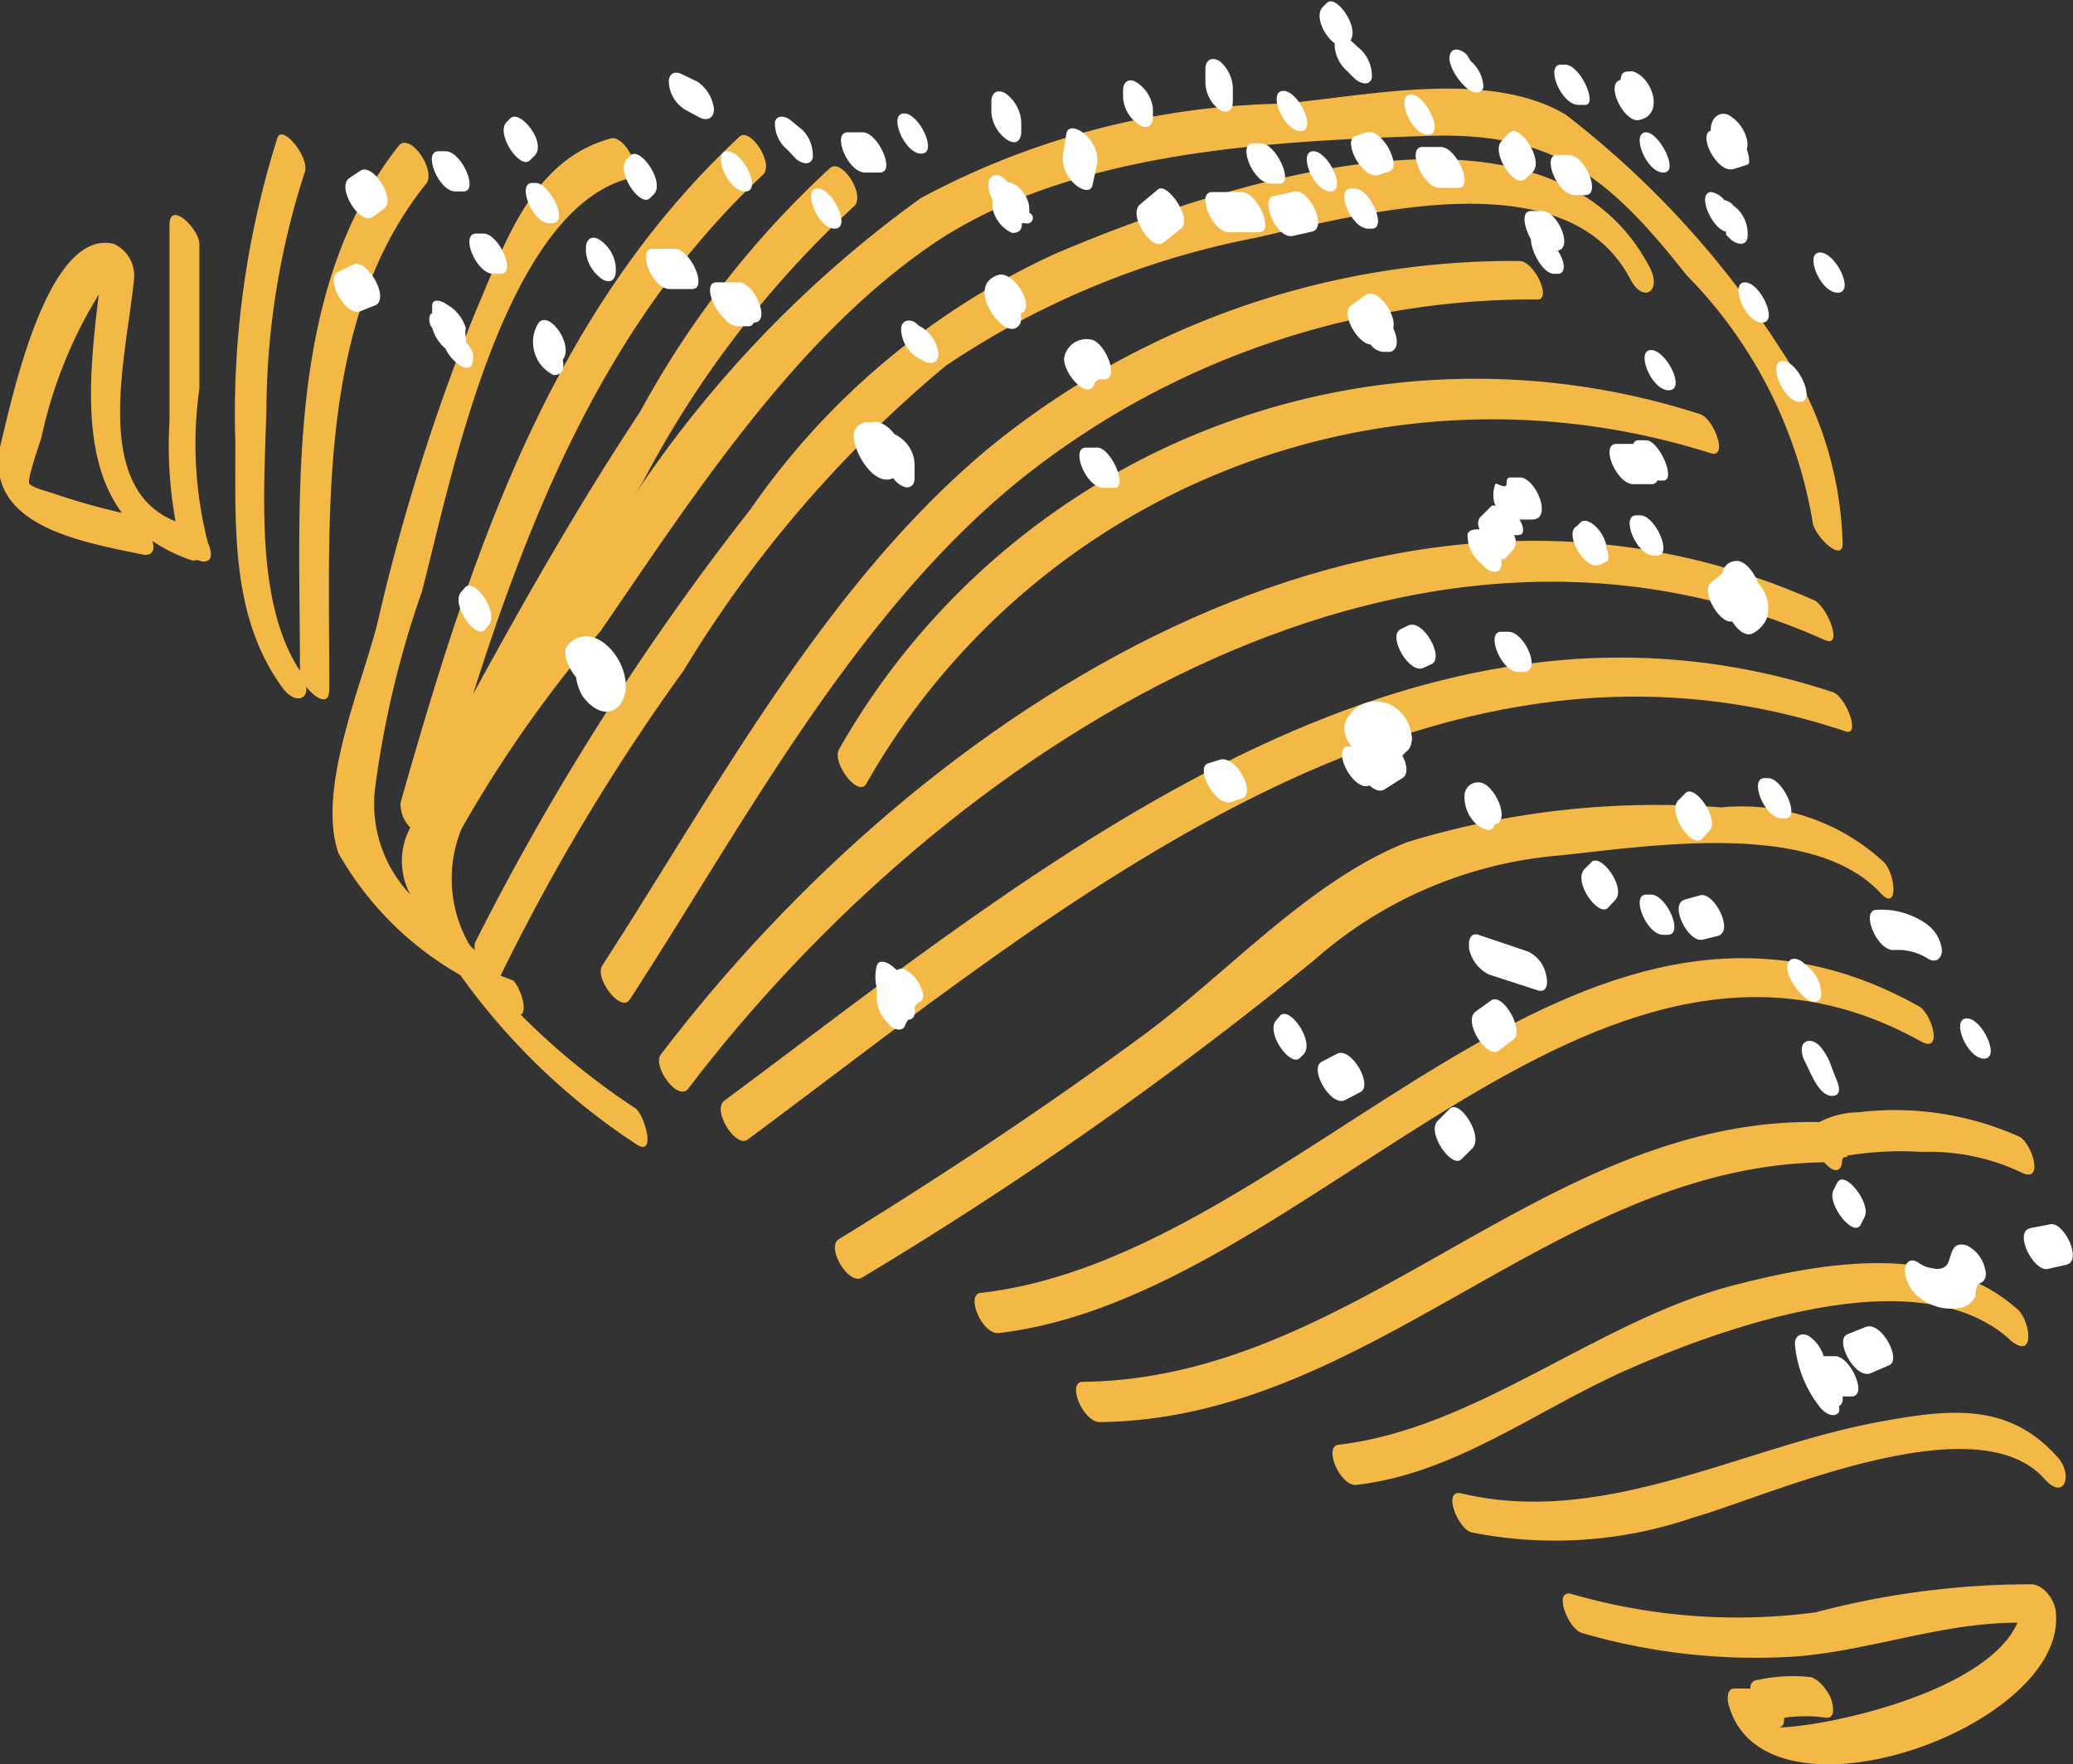 <svg xmlns="http://www.w3.org/2000/svg" viewBox="0 0 34 28.93"><rect x="0" y="0" width="34" height="28.93" fill="#333333" stroke="none"/><defs><style>.cls-1{fill:#f3b845;}.cls-2{fill:#fff;}</style></defs><g id="Ebene_2" data-name="Ebene 2"><g id="Ebene_1-2" data-name="Ebene 1"><path class="cls-1" d="M3.41,8.9a6.51,6.51,0,0,1-.14-2.53V4c0-.24-.49-.73-.49-.31,0,1.07,0,2.15,0,3.22a6.83,6.83,0,0,0,.1,1.64c-1.41-.56-.79-2.77-.68-4A.57.57,0,0,0,1.87,4C.77,3.73.19,6.57,0,7.33-.25,8.64,1.37,8.89,2.37,9.1c.14,0,.17-.08.13-.23a2.57,2.57,0,0,0,.62.31.13.13,0,0,0,.11,0C3.39,9.25,3.54,9.2,3.41,8.9ZM.93,8.11C.86,8.08.52,8,.48,7.93s.17-.65.2-.76a7.43,7.43,0,0,1,.94-2.34C1.47,6.07,1.32,7.5,2,8.41A10.87,10.87,0,0,1,.93,8.11Z"/><path class="cls-1" d="M6.54,2.39C4.66,4.77,4.92,8.16,4.92,11a0,0,0,0,1,0,0c-.75-1.14-.58-3-.55-4.34A12.83,12.83,0,0,1,5,2.82c.08-.24-.37-.79-.45-.56a15,15,0,0,0-.69,5c0,1.41-.07,2.85.76,4,.2.29.44.22.4,0,.15.19.38.33.38.05C5.41,8.56,5.17,5.26,7,3,7.14,2.76,6.72,2.17,6.54,2.39Z"/><path class="cls-1" d="M30.22,8.87a6,6,0,0,0-1-3.12,15.19,15.19,0,0,0-3.54-3.87c-1.26-.75-3.24-.31-4.64-.18a13,13,0,0,0-5.94,1.55,19,19,0,0,0-4.7,4.88l.15-.24A16.65,16.65,0,0,1,14,3.39c.21-.17-.18-.79-.38-.64a15.41,15.41,0,0,0-3.12,4c-1,1.51-1.88,3.06-2.74,4.63,1-3.15,2.27-6.19,4.75-8.51.2-.18-.21-.79-.38-.63C9,5.15,7.71,9.16,6.57,13.16a.54.54,0,0,0,.16.41,1.16,1.16,0,0,0,0,1.1,2.16,2.16,0,0,1-.58-1.73A16,16,0,0,1,6.92,9.7C7.37,8,8.23,3.49,10.3,2.93c.29-.07-.05-.72-.28-.66C8.72,2.62,8.28,4,7.8,5.11a33.68,33.68,0,0,0-1.61,5.11c-.25,1-1,2.72-.64,3.77a5.31,5.31,0,0,0,2,2,10.85,10.85,0,0,0,2.88,2.77c.34.23.15-.45,0-.58a11.85,11.85,0,0,1-1.89-1.54c.12-.06,0-.43-.12-.56L8.21,16a34.11,34.11,0,0,1,3-5,19.9,19.9,0,0,1,4.3-5,13.76,13.76,0,0,1,5.08-2.1c1.74-.39,5.11-1.32,6.15.68.21.4.52.2.32-.19-1.67-3.21-7.22-1.31-9.75-.23a12.31,12.31,0,0,0-5,4.19,42.54,42.54,0,0,0-4.52,7.11.25.25,0,0,0,0,.12l-.08-.07a2.16,2.16,0,0,1-.14-1.92,20.59,20.59,0,0,1,2.28-3.24C11.34,8.18,13,5.6,15.23,4.05s5.47-1.73,8.15-1.82c2.1-.08,3,.66,4.28,2.28a7.55,7.55,0,0,1,2.07,4.05C29.75,8.79,30.26,9.28,30.22,8.87Z"/><path class="cls-1" d="M24.92,4.28a13.57,13.57,0,0,0-8.62,3c-2.73,2.23-4.53,5.63-6.42,8.55-.14.2.3.79.45.56,1.87-2.88,3.66-6.28,6.35-8.48a13.46,13.46,0,0,1,8.52-3C25.47,4.94,25.17,4.28,24.92,4.28Z"/><path class="cls-1" d="M27.88,6.79a12,12,0,0,0-14.12,5.5c-.12.22.32.8.45.56A11.81,11.81,0,0,1,28.05,7.43C28.36,7.53,28.11,6.86,27.88,6.79Z"/><path class="cls-1" d="M29.77,9.85c-7.12-3.16-14.67,1.84-18.93,7.44-.15.19.28.79.45.56C15.47,12.36,23,7.39,29.94,10.5,30.22,10.62,30,10,29.77,9.85Z"/><path class="cls-1" d="M30.06,11.35c-6.93-2.29-13,2.85-18.18,6.7-.21.16.19.78.38.64,5.12-3.8,11.12-9,18-6.7C30.53,12.1,30.28,11.42,30.06,11.35Z"/><path class="cls-1" d="M30.9,14.14a3.43,3.43,0,0,0-2.67-.9,14,14,0,0,0-5.15.57c-1.6.63-2.95,2.15-4.32,3.16-1.63,1.2-3.31,2.31-5,3.35-.22.13.16.77.38.63a62.6,62.6,0,0,0,7.42-5.21,6.94,6.94,0,0,1,4-1.71c1.47-.15,4.12-.59,5.26.59C31.15,15,31.09,14.33,30.9,14.14Z"/><path class="cls-1" d="M31.47,16.5c-5.62-3.14-10.11,4.09-15.37,4.7-.28,0,0,.69.28.66,5.11-.59,9.75-7.78,15.13-4.78C31.88,17.28,31.68,16.61,31.47,16.5Z"/><path class="cls-1" d="M33.12,18.64a5,5,0,0,0-2.64-.4,1.43,1.43,0,0,0-.64.16c-4.53-.08-7.58,4.21-12.08,4.26-.27,0,0,.66.28.66,4.44-.05,7.47-4.2,11.88-4.26.17.2.28.14.29,0s.09-.05.09-.11a5.45,5.45,0,0,1,1.22-.06,3.53,3.53,0,0,1,1.64.34C33.53,19.41,33.33,18.75,33.12,18.64Z"/><path class="cls-1" d="M33.1,21.48c-1.24-1.12-3.18-.79-4.68-.4-2.22.58-4.19,2.34-6.45,2.61-.28,0,0,.69.28.66,1.63-.19,2.95-1.23,4.42-1.88S31.48,20.56,33,22C33.38,22.29,33.3,21.67,33.1,21.48Z"/><path class="cls-1" d="M33.75,23.9c-.82-.93-1.82-.79-3-.57-2.24.43-4.46,1.71-6.78,1.16-.32-.08-.06.59.17.64a7,7,0,0,0,3.65-.25c1.17-.33,4.61-1.9,5.74-.63C33.87,24.63,34,24.17,33.75,23.9Z"/><path class="cls-1" d="M33.72,26.46c0-.19-.18-.46-.39-.48a13.78,13.78,0,0,0-3.55.46,9.76,9.76,0,0,1-4-.3c-.32-.09-.06.58.17.64a10.18,10.18,0,0,0,3.56.38c1.22-.11,2.36-.55,3.58-.55-.5,1.13-3.09,1.7-3.93,1.72.08,0,.11-.07.1-.16a2.35,2.35,0,0,1,.7,0c.17,0,.09-.27.06-.34s-.18-.31-.34-.33a2.75,2.75,0,0,0-.86.05.12.12,0,0,0-.11.14h-.27c-.12,0-.11.18-.09.26C28.93,30.09,33.88,28.34,33.72,26.46Z"/><path class="cls-2" d="M15,7.59a.57.57,0,0,0-.33-.47c-.08-.11-.24-.24-.38-.19a.23.23,0,0,0-.29.2c0,.31.35.86.65.71a.37.37,0,0,0,.13.12c.13.08.23,0,.22-.13Z"/><path class="cls-2" d="M15.07,5.34,15,5.28c-.13-.06-.23,0-.22.14a.57.57,0,0,0,.26.44l.13.07c.13.06.23,0,.22-.14A.6.6,0,0,0,15.07,5.34Z"/><path class="cls-2" d="M16.37,4.51c-.28.09-.26.36-.13.58s.38.44.5.2a.39.39,0,0,0,0-.15C17,5.05,16.63,4.43,16.37,4.51Z"/><path class="cls-2" d="M17.9,5.57a.37.37,0,0,0-.44.27c-.07.22.38.77.49.45a.12.12,0,0,1,.12-.07C18.4,6.27,18.13,5.61,17.9,5.57Z"/><path class="cls-2" d="M18,7.34h-.19c-.26,0,0,.66.29.66h.18C18.51,8,18.22,7.34,18,7.34Z"/><path class="cls-2" d="M19,3.1l-.3.25c-.21.17.19.78.38.63l.3-.24C19.55,3.57,19.15,3,19,3.1Z"/><path class="cls-2" d="M20.37,3.15h-.49c-.27,0,0,.66.28.66h.49C20.91,3.81,20.62,3.15,20.37,3.15Z"/><path class="cls-2" d="M21.23,3.14l-.31.07c-.28,0,0,.71.28.66l.31-.07C21.79,3.75,21.47,3.09,21.23,3.14Z"/><path class="cls-2" d="M20.68,2.35h-.13c-.26,0,0,.66.29.66H21C21.22,3,20.93,2.35,20.68,2.35Z"/><path class="cls-2" d="M22.22,3.09h-.06c-.27,0,0,.66.28.66h.06C22.76,3.75,22.47,3.09,22.22,3.09Z"/><path class="cls-2" d="M22.41,2.17l-.18.06c-.22.07.11.72.38.64l.18-.06C23,2.74,22.67,2.09,22.41,2.17Z"/><path class="cls-2" d="M23.63,2.41h-.3c-.27,0,0,.67.28.67h.31C24.18,3.08,23.89,2.41,23.63,2.41Z"/><path class="cls-2" d="M24.75,2.18l-.12.13c-.19.19.22.79.38.63l.13-.12C25.33,2.62,24.91,2,24.75,2.18Z"/><path class="cls-2" d="M25.73,2.54h-.19c-.26,0,0,.66.29.66H26C26.27,3.2,26,2.54,25.73,2.54Z"/><path class="cls-2" d="M25.3,3.46h-.19c-.17,0-.11.27,0,.47,0,.18.19.56.38.56h.06c.14,0,.12-.2,0-.38C25.81,4.06,25.54,3.46,25.3,3.46Z"/><path class="cls-2" d="M22.85,5.38c.06-.2-.23-.65-.44-.55L22.17,5c-.2.1.08.63.31.65a.29.29,0,0,0,.2.12h.13C22.94,5.72,22.93,5.55,22.85,5.38Z"/><path class="cls-2" d="M24.93,7.83H24.8c-.06,0-.09,0-.09.1s-.14,0-.18,0a.48.48,0,0,0,0,.37.06.06,0,0,0-.07,0l-.19.19a.18.18,0,0,0,0,.19c-.08,0-.17,0-.2.08a.59.59,0,0,0,.21.47l.06.06c.09.09.24.14.28,0a.28.28,0,0,0,0-.13.06.06,0,0,0,.07,0L24.83,9a.23.23,0,0,0,0-.23.15.15,0,0,0,.09,0c.09,0,.07-.15,0-.25h0l.1,0h.12C25.47,8.5,25.18,7.83,24.93,7.83Z"/><path class="cls-2" d="M26.35,9c0-.24-.3-.56-.43-.43l-.06.06,0,0,0,0c-.22.11.14.75.38.63l.13-.06C26.38,9.18,26.39,9.08,26.35,9Z"/><path class="cls-2" d="M26.9,8.45h-.06c-.27,0,0,.66.28.66h.06C27.44,9.11,27.15,8.45,26.9,8.45Z"/><path class="cls-2" d="M27,7.22h-.12a.08.08,0,0,0-.09.06h-.28c-.27,0,0,.66.28.66h.31a.09.09,0,0,0,.08-.06h.1C27.5,7.88,27.21,7.22,27,7.22Z"/><path class="cls-2" d="M28.84,9.57c-.07-.19-.23-.39-.37-.37a.23.23,0,0,0-.22.2l-.17.14c-.21.12.12.7.33.65h0c.08.13.21.25.33.2a.51.51,0,0,0,.23-.23A.5.5,0,0,0,29,10,.57.57,0,0,0,28.84,9.57Z"/><path class="cls-2" d="M24.74,10.36h-.12c-.26,0,0,.66.28.66H25C25.29,11,25,10.36,24.74,10.36Z"/><path class="cls-2" d="M23.09,10.26l-.12.06c-.22.11.15.75.38.63l.13-.06C23.7,10.78,23.33,10.13,23.09,10.26Z"/><path class="cls-2" d="M23.15,12.17a.21.21,0,0,0,0-.12.65.65,0,0,0-.27-.45.54.54,0,0,0-.83.29.45.45,0,0,0,.12.35l-.09,0c-.22.11.14.75.38.64h0c.08.07.17.11.24.07l.3-.19c.1-.06.08-.22,0-.37l.06-.06A.22.22,0,0,0,23.15,12.17Z"/><path class="cls-2" d="M20,12.46l-.19.06c-.21.07.12.72.39.63l.18-.06C20.6,13,20.27,12.37,20,12.46Z"/><path class="cls-2" d="M24.25,12.83a.22.22,0,0,0-.23.22.6.6,0,0,0,.2.47c.08.07.27.16.29,0h0C24.8,13.48,24.5,12.82,24.25,12.83Z"/><path class="cls-2" d="M21.93,17.28l-.25.13c-.22.11.15.75.38.63l.25-.13C22.53,17.8,22.16,17.16,21.93,17.28Z"/><path class="cls-2" d="M21,16.65l-.06.07c-.2.19.22.79.38.63l.06-.06C21.57,17.09,21.16,16.5,21,16.65Z"/><path class="cls-2" d="M23.77,18.19l-.19.19c-.19.19.23.79.39.63l.18-.18C24.34,18.63,23.93,18,23.77,18.19Z"/><path class="cls-2" d="M24.45,16.41l-.25.18c-.21.16.18.78.38.64l.25-.19C25,16.88,24.64,16.26,24.45,16.41Z"/><path class="cls-2" d="M25.36,16a.53.53,0,0,0-.31-.4l-.8-.27c-.16-.05-.17.14-.15.25a.61.61,0,0,0,.32.4l.8.26C25.38,16.29,25.39,16.11,25.36,16Z"/><path class="cls-2" d="M26.11,14.13l-.12.12c-.2.2.22.79.38.64l.12-.13C26.68,14.57,26.27,14,26.11,14.13Z"/><path class="cls-2" d="M27.08,14.67H27c-.26,0,0,.66.28.66h.07C27.63,15.33,27.33,14.67,27.08,14.67Z"/><path class="cls-2" d="M27.89,14.68l-.25.07c-.28.07.05.71.28.66l.25-.06C28.45,15.28,28.12,14.63,27.89,14.68Z"/><path class="cls-2" d="M27.65,13l-.12.12c-.2.2.22.8.38.64l.12-.13C28.22,13.46,27.81,12.86,27.65,13Z"/><path class="cls-2" d="M29,12.76h-.06c-.26,0,0,.66.28.66h.06C29.54,13.42,29.24,12.76,29,12.76Z"/><path class="cls-2" d="M31.58,15.14a1.28,1.28,0,0,0-.8-.22c-.27,0,0,.67.28.66a.92.92,0,0,1,.56.14c.13.08.23,0,.23-.14A.61.61,0,0,0,31.58,15.14Z"/><path class="cls-2" d="M29.67,15.87l-.07-.06c-.08-.09-.24-.14-.28,0s.1.36.2.47l.06.06c.09.09.25.14.29,0A.58.58,0,0,0,29.67,15.87Z"/><path class="cls-2" d="M30.09,17.63,30,17.39c-.06-.12-.18-.34-.34-.32s-.11.25-.06.33l.12.25c.06.12.18.34.35.32S30.13,17.72,30.09,17.63Z"/><path class="cls-2" d="M30.13,19.4l-.06.12c-.11.22.33.79.45.56l.06-.12C30.7,19.74,30.25,19.16,30.13,19.4Z"/><path class="cls-2" d="M32.56,20.82a.56.56,0,0,0-.31-.4c-.24-.06-.23.13-.3.29s-.34.1-.48,0-.23,0-.23.14a.63.63,0,0,0,.27.45.84.84,0,0,0,.68.14.37.37,0,0,0,.21-.18c0-.05,0-.19.08-.22S32.59,20.91,32.56,20.82Z"/><path class="cls-2" d="M33.61,20.08l-.31.06c-.28.06.05.71.28.67l.31-.07C34.17,20.68,33.84,20,33.61,20.08Z"/><path class="cls-2" d="M30.6,21.76l-.3.12c-.22.09.12.74.38.64l.3-.13C31.2,22.31,30.86,21.66,30.6,21.76Z"/><path class="cls-2" d="M30.1,22.24h-.19a.62.62,0,0,0-.24-.33c-.13-.07-.24,0-.23.14a1.93,1.93,0,0,0,.39,1c.06.09.23.23.33.11a.18.18,0,0,0,0-.1.12.12,0,0,0,.06-.08.21.21,0,0,0,0-.08h.14C30.65,22.91,30.35,22.24,30.1,22.24Z"/><path class="cls-2" d="M5.79,4.34l-.25.12c-.22.12.15.76.38.64L6.17,5C6.39,4.86,6,4.22,5.79,4.34Z"/><path class="cls-2" d="M5.91,2.8l-.18.12c-.22.15.17.78.38.64l.18-.13C6.51,3.29,6.12,2.66,5.91,2.8Z"/><path class="cls-2" d="M7.31,2.48H7.19c-.26,0,0,.66.28.66H7.6C7.86,3.14,7.57,2.48,7.31,2.48Z"/><path class="cls-2" d="M8.37,1.94,8.31,2c-.19.19.22.79.38.63l.06-.06C9,2.37,8.53,1.78,8.37,1.94Z"/><path class="cls-2" d="M8.79,3H8.73c-.26,0,0,.66.28.66h.06C9.34,3.63,9,3,8.79,3Z"/><path class="cls-2" d="M7.93,3.83H7.81c-.27,0,0,.66.28.66h.12C8.48,4.49,8.18,3.83,7.93,3.83Z"/><path class="cls-2" d="M7.64,5.61a.19.19,0,0,0,0-.07.47.47,0,0,1,0-.16A.66.66,0,0,0,7.34,5c-.08-.06-.24-.12-.25,0s0,0,0,.07h0a.15.15,0,0,0,0,.07c-.06,0-.07.16,0,.24a.69.69,0,0,0,.22.34v0c.06.17.44.52.45.15,0,0,0,0,0-.06A.45.45,0,0,0,7.64,5.61Z"/><path class="cls-2" d="M8.83,5.3a.58.58,0,0,0-.07.45.59.59,0,0,0,.32.4c.17,0,.17-.13.15-.25s0,0,0,0C9.42,5.66,9,5.07,8.83,5.3Z"/><path class="cls-2" d="M9.83,3.93c-.13-.08-.22,0-.22.14v.06a.62.62,0,0,0,.27.45c.14.08.22,0,.22-.14V4.38A.6.6,0,0,0,9.83,3.93Z"/><path class="cls-2" d="M11.07,4.08H10.7c-.26,0,0,.66.28.66h.37C11.62,4.74,11.32,4.08,11.07,4.08Z"/><path class="cls-2" d="M11.93,2.48c-.26,0,0,.66.29.66S12.19,2.48,11.93,2.48Z"/><path class="cls-2" d="M11.44,1.34l-.25-.12c-.13-.07-.23,0-.22.13a.56.56,0,0,0,.27.45l.24.13c.13.06.23,0,.23-.14A.63.63,0,0,0,11.44,1.34Z"/><path class="cls-2" d="M13.16,2.13,13,2c-.09-.09-.25-.14-.29,0a.56.56,0,0,0,.21.46l.12.13c.09.09.25.14.29,0A.59.59,0,0,0,13.16,2.13Z"/><path class="cls-2" d="M14.15,2.17H13.9c-.26,0,0,.66.29.66h.24C14.7,2.83,14.4,2.17,14.15,2.17Z"/><path class="cls-2" d="M12.12,4.63h-.37c-.21,0-.07.42.13.59a.31.31,0,0,0,.21.13h.19a.08.08,0,0,0,.08-.06h0C12.66,5.29,12.37,4.63,12.12,4.63Z"/><path class="cls-2" d="M7.63,9.63l-.06.07c-.19.19.22.79.38.63L8,10.27C8.21,10.07,7.79,9.47,7.63,9.63Z"/><path class="cls-2" d="M9.32,10.57c-.12.12,0,.38.13.54a.83.83,0,0,0,.09.28c.15.24.47.43.66.12C10.48,11,9.78,10.09,9.32,10.57Z"/><path class="cls-2" d="M14.71,15.91l0,0-.08-.07c-.09-.07-.22-.11-.25,0a.73.73,0,0,0,0,.36v.2a.59.59,0,0,0,.21.4c0,.05.22.16.26,0a.35.35,0,0,1,.05-.08h0c.1,0,.12-.11.1-.21l.06-.07C15.31,16.38,14.91,15.76,14.71,15.91Z"/><path class="cls-2" d="M17.78,2.19c-.08-.07-.26-.15-.29,0l-.06.37a.58.58,0,0,0,.21.47c.08.07.25.15.28,0L18,2.66A.58.58,0,0,0,17.78,2.19Z"/><path class="cls-2" d="M16.49,1.53c-.14-.08-.23,0-.23.13v.19a.6.6,0,0,0,.27.45c.14.08.22,0,.22-.14V2A.62.62,0,0,0,16.49,1.53Z"/><path class="cls-2" d="M18.64,1.35c-.13-.08-.22,0-.22.13V1.6a.58.58,0,0,0,.27.45c.13.08.22,0,.22-.13V1.79A.58.58,0,0,0,18.64,1.35Z"/><path class="cls-2" d="M20,1c-.14-.08-.23,0-.23.13v.19A.58.58,0,0,0,20,1.8c.14.08.22,0,.22-.13V1.49A.6.6,0,0,0,20,1Z"/><path class="cls-2" d="M16.88,3.49a.25.25,0,0,0,0-.08v0c0-.19-.2-.42-.35-.42a.36.36,0,0,0-.16-.12c-.17,0-.17.13-.15.25a.64.64,0,0,0,.06.16.71.71,0,0,0,0,.14.57.57,0,0,0,.32.4c.13,0,.16-.06.16-.16h0l.06,0s0,0,0,0A.08.08,0,0,0,16.88,3.49Z"/><path class="cls-2" d="M22.28.78,22.15.66a0,0,0,0,0,0,0c.15-.21-.24-.77-.39-.61l-.06.06c-.14.13,0,.46.19.6a.59.59,0,0,0,.2.45l.12.12c.09.09.25.14.29,0A.6.6,0,0,0,22.28.78Z"/><path class="cls-2" d="M24.12,1,24.06.9c-.09-.09-.24-.14-.28,0s.1.36.2.47l.06.06c.09.09.25.14.29,0A.59.59,0,0,0,24.12,1Z"/><path class="cls-2" d="M25.67,1.06H25.6c-.26,0,0,.66.29.66H26C26.21,1.72,25.92,1.06,25.67,1.06Z"/><path class="cls-2" d="M27,2.17c-.26,0,0,.66.28.66S27.21,2.17,27,2.17Z"/><path class="cls-2" d="M21.05,1.49c-.27,0,0,.66.28.66S21.3,1.49,21.05,1.49Z"/><path class="cls-2" d="M10.34,2.55l-.06.06c-.19.2.22.8.38.64l.06-.06C10.92,3,10.5,2.39,10.34,2.55Z"/><path class="cls-2" d="M14.83,1.86c-.27,0,0,.66.28.66S15.08,1.86,14.83,1.86Z"/><path class="cls-2" d="M28.65,2.45v0a.33.33,0,0,0,0-.17.63.63,0,0,0-.31-.4c-.18-.06-.29.1-.28.26v0l0,0c-.22.07.11.72.38.63l.22-.07C28.72,2.69,28.67,2.5,28.65,2.45Z"/><path class="cls-2" d="M28.5,3.43l-.07-.06a.27.27,0,0,0-.15-.09.35.35,0,0,0-.21-.13c-.25,0,0,.6.24.65l0,.05.06.06c.09.09.25.14.29,0A.58.58,0,0,0,28.5,3.43Z"/><path class="cls-2" d="M26.78,1.17c-.13,0-.19,0-.2.14-.26.06.05.69.29.66C27.31,1.9,27.11,1.27,26.78,1.17Z"/><path class="cls-2" d="M23.14,1.55c-.26,0,0,.66.28.66S23.39,1.55,23.14,1.55Z"/><path class="cls-2" d="M21.54,2.48c-.26,0,0,.66.28.66S21.79,2.48,21.54,2.48Z"/><path class="cls-2" d="M29.85,4.14c-.26,0,0,.66.29.66S30.11,4.14,29.85,4.14Z"/><path class="cls-2" d="M28.62,4.63c-.26,0,0,.66.28.66S28.87,4.63,28.62,4.63Z"/><path class="cls-2" d="M29.24,5.92c-.26,0,0,.67.28.67S29.49,5.92,29.24,5.92Z"/><path class="cls-2" d="M27.08,5.74c-.26,0,0,.66.29.66S27.33,5.74,27.08,5.74Z"/><path class="cls-2" d="M32.26,16.7c-.27,0,0,.66.28.66S32.51,16.7,32.26,16.7Z"/><path class="cls-2" d="M13.41,3.09c-.26,0,0,.66.28.66S13.66,3.09,13.41,3.09Z"/></g></g></svg>